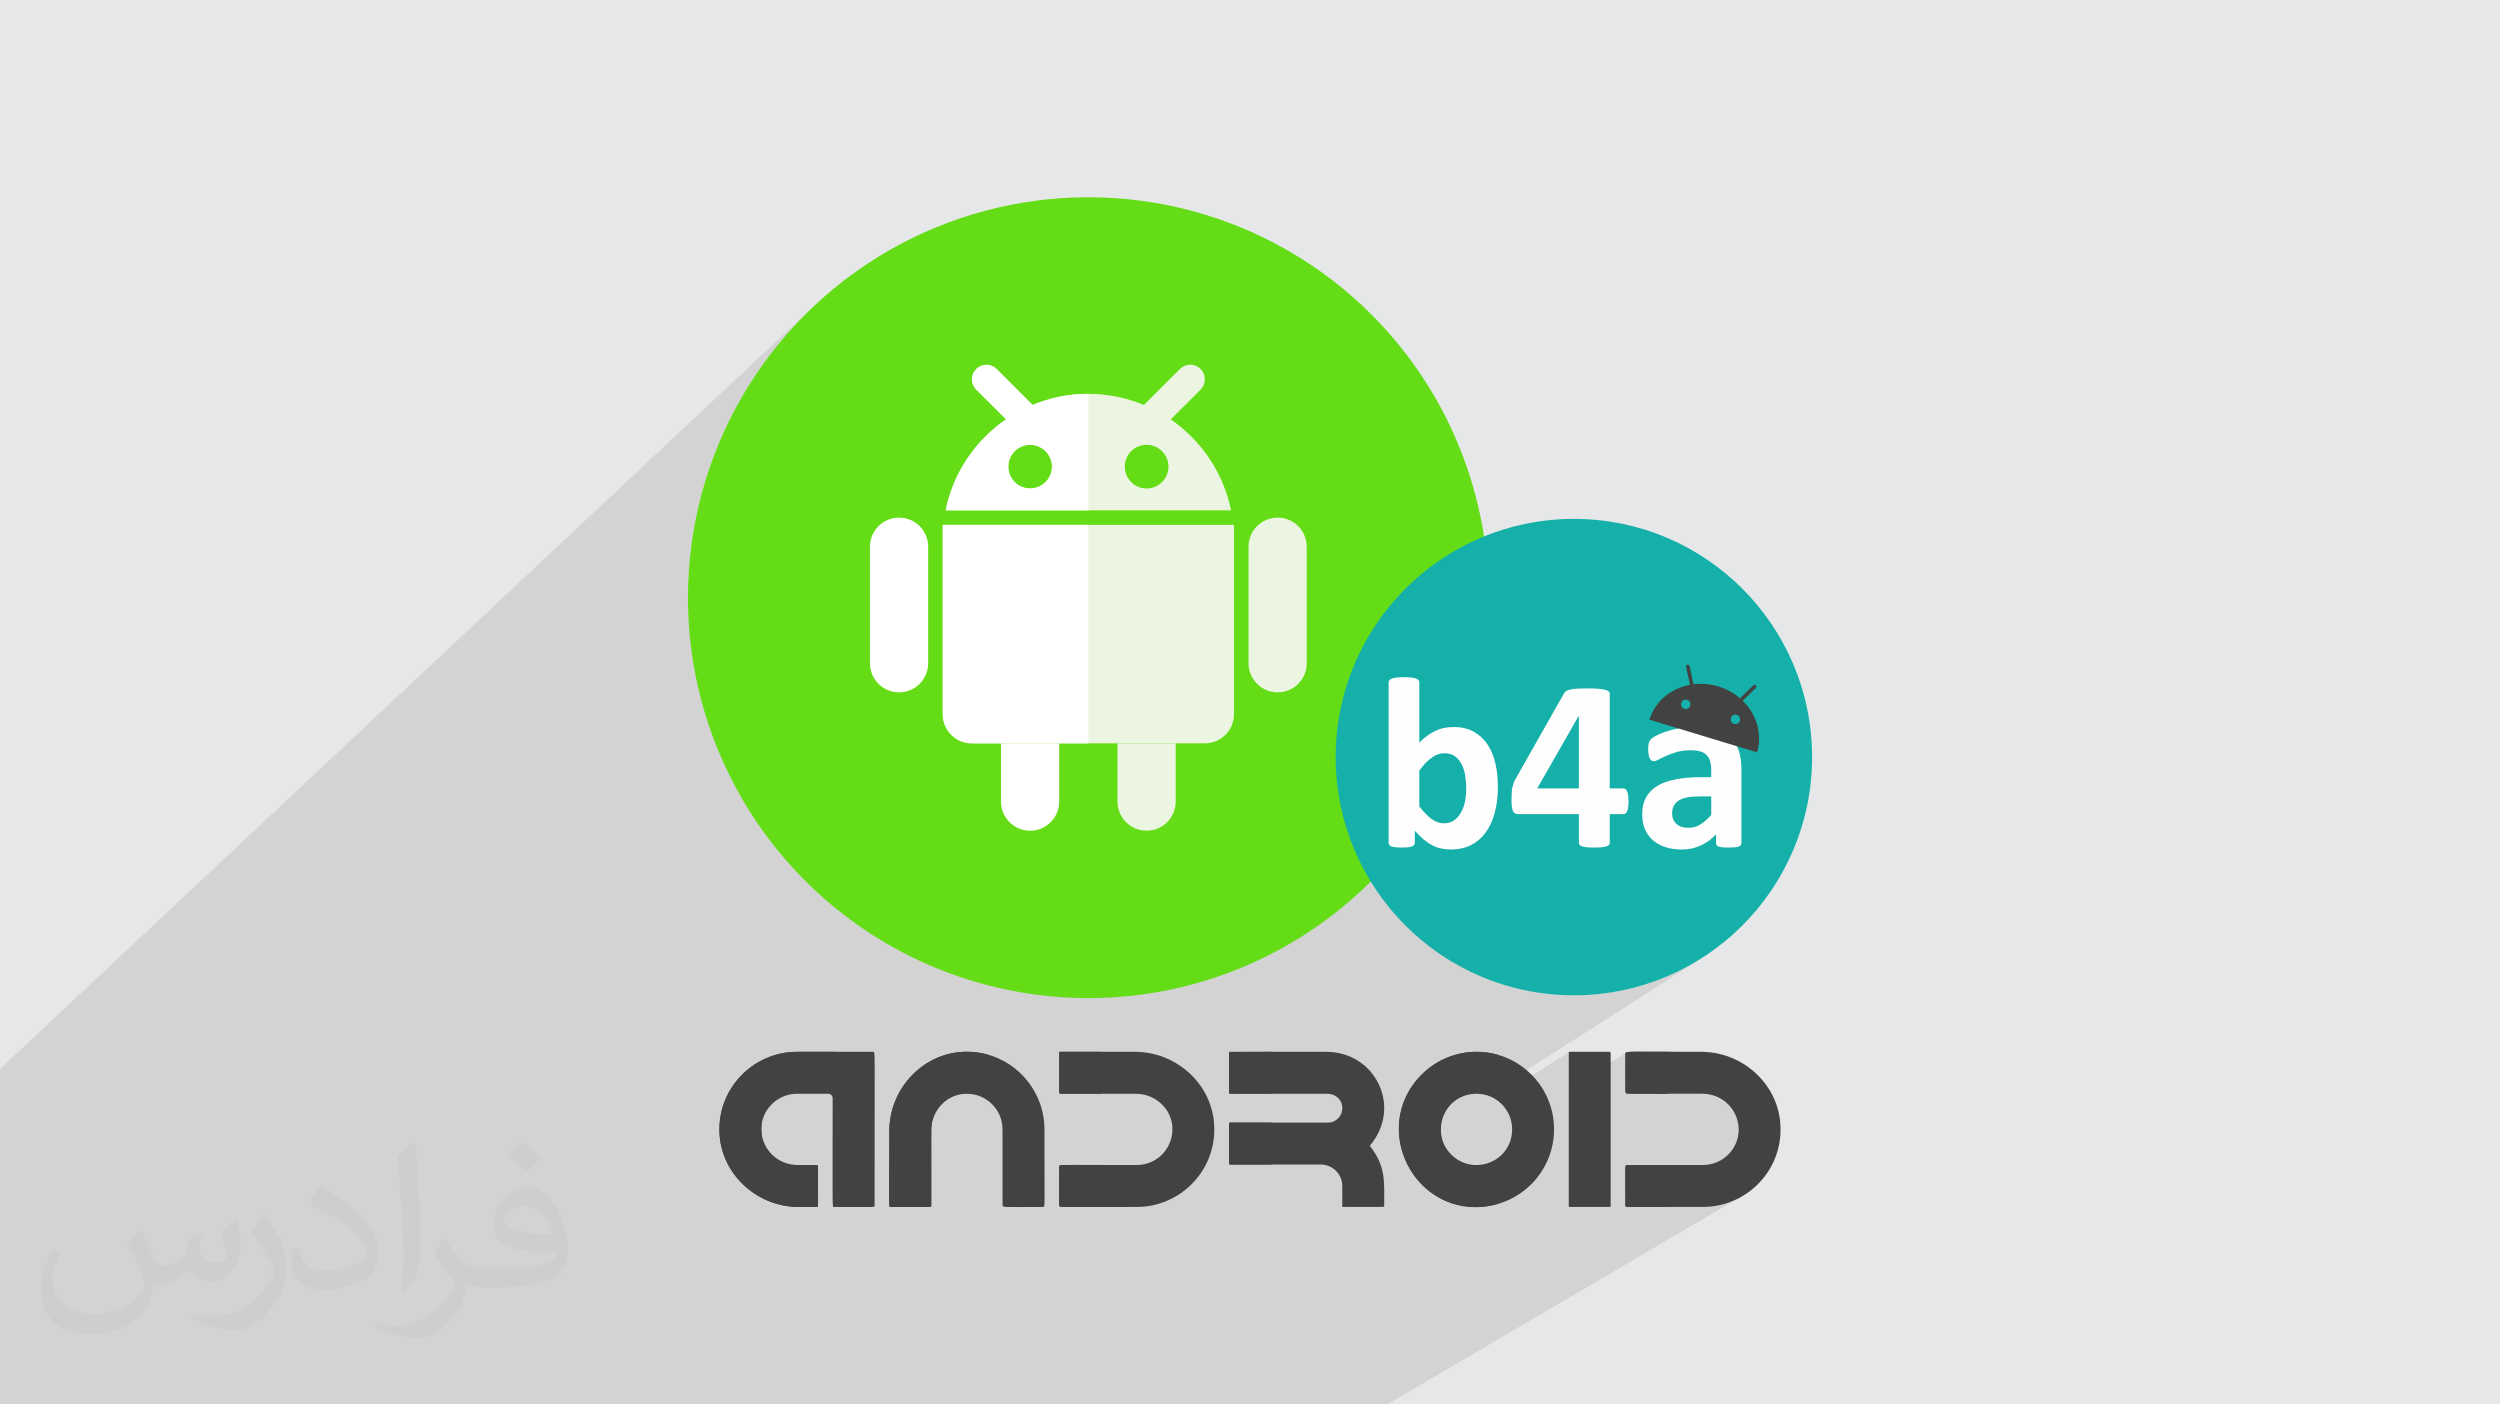 <?xml version="1.0" encoding="UTF-8"?>
<!DOCTYPE svg PUBLIC "-//W3C//DTD SVG 1.1//EN" "http://www.w3.org/Graphics/SVG/1.1/DTD/svg11.dtd">
<!-- Creator: CorelDRAW 2018 (64-Bit) -->
<svg xmlns="http://www.w3.org/2000/svg" xml:space="preserve" width="356px" height="200px" version="1.1" style="shape-rendering:geometricPrecision; text-rendering:geometricPrecision; image-rendering:optimizeQuality; fill-rule:evenodd; clip-rule:evenodd"
viewBox="0 0 356 200"
 xmlns:xlink="http://www.w3.org/1999/xlink"
 enable-background="new 0 0 468 468">
 <defs>
  <style type="text/css">
   <![CDATA[
    .fil3 {fill:#434242}
    .fil7 {fill:#14B0A9}
    .fil4 {fill:#64DD17}
    .fil0 {fill:#E6E7E8}
    .fil5 {fill:#ECF5E1}
    .fil6 {fill:white}
    .fil8 {fill:#FEFEFE;fill-rule:nonzero}
    .fil2 {fill:#373435;fill-opacity:0.031}
    .fil1 {fill:#2B2A29;fill-opacity:0.102}
   ]]>
  </style>
 </defs>
 <g id="Layer_x0020_1">
  <polygon class="fil0" points="-0.55,0 356.55,0 356.55,200 -0.55,200 "/>
  <path class="fil1" d="M107.25 200l-0.04 0 -0.04 0 -0.03 0 -0.01 0 -0.02 0 -0.11 0 -0.12 0 -0.07 0 -0.17 0 -0.16 0 0 0 -0.05 0 -0.65 0 0 0 -0.6 0 -0.22 0 -1.05 0 -0.26 0 0 0 -0.64 0 -1.14 0 -0.03 0 -0.02 0 -0.32 0 -0.11 0 -0.04 0 -0.03 0 0 0 -0.59 0 -1.4 0 -0.93 0 -0.48 0 -0.09 0 -0.04 0 -0.14 0 -2.83 0 -0.47 0 -0.96 0 -0.39 0 -0.05 0 -0.82 0 0 0 -0.04 0 -1.82 0 -0.39 0 -1.31 0 -0.45 0 -0.09 0 -0.01 0 -0.03 0 -0.1 0 -0.21 0 -0.04 0 -0.53 0 -0.25 0 0 0 -0.73 0 -0.37 0 -0.03 0 -0.01 0 -0.02 0 -0.01 0 -1.07 0 -0.55 0 -1.86 0 -1.75 0 -0.03 0 -0.03 0 -0.31 0 -0.71 0 -2.22 0 -0.02 0 -0.04 0 -0.49 0 -0.16 0 -0.11 0 -0.29 0 -0.22 0 -0.12 0 -1.02 0 -0.07 0 -1.28 0 -0.56 0 -0.36 0 -0.54 0 -0.01 0 0 0 -0.17 0 -0.8 0 -2.72 0 -2.59 0 -0.01 0 -5.9 0 -0.66 0 -0.7 0 -1.12 0 -1.97 0 -0.89 0 -1.39 0 -0.13 0 -0.26 0 -0.8 0 -2.47 0 -0.79 0 -1.23 0 -0.27 0 -2.96 0 -0.06 0 -2.45 0 -2.17 0 -2 0 -3.34 0 -3.34 0 -0.21 0 -6.47 0 -24.55 0 0 -47.26 0.35 -0.33 116.84 -109.51 -1.98 1.89 -1.89 1.98 -1.79 2.07 -1.69 2.16 -1.59 2.23 -1.48 2.31 -1.38 2.39 -1.26 2.46 -1.14 2.53 -1.02 2.59 -0.9 2.65 -0.76 2.7 -0.64 2.76 -0.5 2.81 -0.36 2.85 -0.22 2.9 -0.08 2.93 0.08 2.94 0.05 0.77 40.91 -36.28 0.33 -0.26 0.36 -0.19 0.38 -0.12 0.4 -0.03 0.39 0.03 0.39 0.12 0.36 0.19 0.32 0.26 5.13 5.13 0.03 -0.01 0.76 -0.31 0.88 -0.29 0.2 -0.06 0.09 -0.03 0.53 -0.17 0.34 -0.07 0.01 -0.01 0.98 -0.22 0.12 -0.02 0.31 -0.07 0.3 -0.04 0.27 -0.05 1.02 -0.13 0.12 -0.01 0.1 -0.01 0.19 -0.01 0.62 -0.05 1.05 -0.03 0 0 1.05 0.03 1.03 0.08 1.02 0.13 1 0.18 0.98 0.22 0.97 0.28 0.95 0.31 0.28 0.11 5.77 -4.88 0.33 -0.26 0.36 -0.19 0.38 -0.12 0.4 -0.03 0.39 0.03 0.39 0.12 0.36 0.19 0.32 0.26 0.27 0.33 0.19 0.36 0.11 0.38 0.04 0.4 -0.04 0.4 -0.11 0.38 -0.19 0.36 -0.27 0.33 -4.25 4.24 1.58 1.2 1.45 1.34 1.32 1.46 1.17 1.59 1.02 1.7 0.86 1.8 0.69 1.89 0.5 1.97 -2.57 2.07 2.99 0 0 2.79 3.9 -3.11 0.7 -0.39 0.78 -0.24 0.84 -0.08 0.83 0.08 0.78 0.24 0.7 0.39 0.62 0.5 0.5 0.62 0.39 0.7 0.24 0.78 0.08 0.84 0 16.27 16.46 -12.49 -2.41 2.18 -2.19 2.41 -1.95 2.62 -1.7 2.79 -1.43 2.97 -1.14 3.11 -0.84 3.26 -0.17 1.16 7.28 -5.4 0.05 -0.03 0.05 -0.03 0.05 -0.03 0.07 -0.02 0.06 -0.02 0.07 -0.02 0.08 -0.03 0.08 -0.01 0.08 -0.02 0.09 -0.02 0.1 -0.01 0.1 -0.02 0.11 -0.01 0.11 -0.01 0.12 -0.01 0.13 -0.01 0.14 0 0.14 -0.01 0.15 0 0.16 0 0.15 0 0.15 0 0.15 0.01 0.13 0 0.13 0.01 0.12 0.01 0.12 0.01 0.11 0.01 0.1 0.02 0.09 0.01 0.09 0.02 0.09 0.02 0.08 0.01 0.08 0.03 0.07 0.02 0.06 0.02 0.06 0.02 0.06 0.03 0.05 0.03 0.05 0.03 0.04 0.03 0.04 0.03 0.03 0.03 0.02 0.03 0.03 0.04 0.02 0.03 0.02 0.04 0.02 0.04 0.01 0.04 0.01 0.04 0 0.04 0 0.04 0 8.41 1.18 -0.85 0.15 -0.1 0.15 -0.1 0.14 -0.09 0.15 -0.09 0.15 -0.08 0.14 -0.08 0.15 -0.08 0.15 -0.07 0.15 -0.06 0.14 -0.06 0.15 -0.06 0.15 -0.05 0.16 -0.04 0.15 -0.05 0.15 -0.04 0.16 -0.03 0.16 -0.03 0.16 -0.02 0.16 -0.02 0.16 -0.02 0.17 -0.01 0.16 -0.01 0.17 -0.01 0.18 0 0.42 0.01 0.4 0.04 0.39 0.05 0.37 0.07 0.36 0.1 0.34 0.12 0.32 0.14 0.31 0.16 0.29 0.18 0.28 0.19 0.26 0.21 0.25 0.22 0.24 0.24 0.22 0.26 0.21 0.26 0.2 0.29 0.12 0.2 11 -7.84 0.05 -0.03 0.05 -0.03 0.05 -0.03 0.06 -0.03 0.07 -0.02 0.07 -0.03 0.07 -0.02 0.08 -0.02 0.09 -0.02 0.09 -0.02 0.09 -0.02 0.11 -0.02 0.11 -0.02 0.11 -0.01 0.12 -0.02 0.13 -0.01 0.14 -0.01 0.14 -0.01 0.14 -0.01 0.16 0 0.16 -0.01 0.17 0 0.18 -0.01 0.18 0 0.19 0 0.2 0 0.22 0 0.21 0 0.2 0 0.2 0.01 0.18 0 0.18 0.01 0.17 0.01 0.15 0.01 0.16 0.01 0.14 0.01 0.14 0.02 0.13 0.02 0.13 0.02 0.11 0.02 0.11 0.02 0.09 0.02 0.09 0.03 0.09 0.02 0.08 0.03 0.07 0.03 0.06 0.03 0.06 0.03 0.06 0.03 0.04 0.03 0.04 0.04 0.04 0.04 0.03 0.03 0.02 0.04 0.02 0.05 0.01 0.04 0.01 0.05 0 0.04 0 3.61 10.97 -7.69 0.11 -0.03 0.05 -0.01 0.06 0.01 0.04 0.02 0.04 0.02 0.04 0.04 0.02 0.03 0.02 0.04 0.02 0.04 0.01 0.04 0.01 0.05 0.01 0.05 0.01 0.04 0.01 0.05 0.01 0.05 0.01 0.04 0.01 0.05 0.31 1.48 0.02 0.09 0.02 0.09 0.02 0.09 0.02 0.1 0.02 0.09 0.02 0.09 0.02 0.09 0.03 0.09 0.8 -0.05 0.57 0 0.58 0.04 0.58 0.09 0.57 0.12 0.56 0.16 0.55 0.2 0.54 0.23 0.51 0.26 0.13 0.08 0.14 0.08 0.13 0.09 0.14 0.09 0.13 0.09 0.13 0.09 0.13 0.09 0.07 0.06 2.28 -1.56 0.03 -0.03 0.05 -0.01 0.04 -0.02 0.05 0 0.05 0.01 0.05 0.02 0.05 0.03 0.07 0.09 0.02 0.09 -0.02 0.09 -0.04 0.08 -0.07 0.08 -0.07 0.08 -0.07 0.06 -0.06 0.05 -0.07 0.07 -0.07 0.07 -0.06 0.06 -0.07 0.07 -0.07 0.06 -0.07 0.07 -0.06 0.06 -0.07 0.07 -0.07 0.07 -0.13 0.12 -0.17 0.16 -0.18 0.18 -0.19 0.18 -0.16 0.16 -0.12 0.12 -0.06 0.06 0.09 0.1 0.09 0.09 0.08 0.08 0.08 0.09 0.08 0.08 0.07 0.09 0.08 0.09 0.08 0.09 0.03 0.05 0.04 0.05 0.04 0.04 0.03 0.05 0.04 0.05 0.03 0.04 0.04 0.05 0.03 0.05 0.03 0.05 0.04 0.04 0.03 0.05 0.03 0.05 0.03 0.05 0.03 0.05 0.04 0.05 0.03 0.04 0.11 0.17 0.11 0.21 0.11 0.22 0.11 0.23 0.11 0.24 0.09 0.22 0.08 0.21 0.07 0.18 0.1 0.35 0.09 0.36 0.07 0.37 0.05 0.38 0.03 0.39 0.01 0.39 -0.01 0.38 -0.04 0.37 -0.01 0.13 -0.02 0.15 -0.03 0.16 -0.03 0.17 -0.04 0.17 -0.03 0.16 -0.05 0.15 -0.04 0.11 -2.25 1.51 0.02 0.23 0.02 0.38 0 0.39 0 10.41 0 0.06 -0.01 0.05 -0.01 0.05 -0.02 0.05 -0.03 0.05 -0.03 0.04 -0.03 0.04 -0.04 0.04 -0.05 0.03 -31.09 20.43 0.61 0.16 3.37 0.51 3.47 0.18 3.47 -0.18 3.36 -0.51 3.25 -0.84 3.12 -1.14 2.97 -1.43 2.79 -1.7 -31.33 20.04 0.11 0.02 1.05 0.5 10.52 -6.71 -0.01 0.01 -0.01 0.01 -0.01 0.02 0 0.01 -0.01 0.02 0 5.16 8.18 -5.15 0.25 -0.06 0.47 -0.04 0.76 -0.01 1.12 0 1.55 0.01 2.06 0.01 -0.31 0.19 -0.01 0.02 -0.02 0.07 -0.01 0.07 0 1.83 -0.01 1.39 0 0.99 0.01 0.68 0.03 0.41 0.06 0.22 0.09 0.08 0.13 0.02 4.61 0 1.59 0.22 1.34 0.63 1.07 0.94 0.76 1.17 0.41 1.33 0.04 1.4 -0.38 1.4 -0.83 1.3 -0.38 0.4 -0.42 0.35 -0.45 0.3 -11.2 6.68 3.75 0 4.86 0 2.3 -0.24 2.16 -0.71 1.95 -1.11 -51.43 30.19 -2.7 0 -4.54 0 -3.49 0 -0.47 0 -1.61 0 0 0 -0.53 0 -1.71 0 -0.03 0 -1.4 0 -0.08 0 -3.86 0 -0.3 0 -1.33 0 -5.37 0 -2.47 0 -0.76 0 -0.9 0 -2.38 0 -2.99 0 -2.99 0 -0.19 0 -0.09 0 -0.14 0 -2.93 0 -1.84 0 -0.11 0 -0.25 0 -0.01 0 -5.16 0 -2.1 0 -0.06 0 -1.78 0 -0.39 0 -1.96 0 -0.63 0 -3.72 0 -0.86 0 -0.05 0 -4.83 0 -0.39 0 -1.19 0 -0.29 0 -0.21 0 -1.7 0 -0.01 0 -0.33 0 -0.47 0 -2.48 0 -0.29 0 -0.47 0 -0.47 0 -0.07 0 -0.3 0 -1.16 0 -0.04 0 -0.03 0 -1.01 0 -1.36 0 0 0 -0.82 0 -2.09 0 -0.07 0 -0.04 0 -0.02 0 -0.01 0 -0.08 0 -0.08 0 -1.51 0 -0.57 0 -0.19 0 -0.47 0 -0.4 0 -0.36 0 -0.25 0 -0.2 0 -0.01 0 -0.03 0 -0.28 0 -0.71 0 -0.14 0 -0.25 0 -0.72 0 -0.89 0 -0.51 0 -0.05 0 -0.2 0 -0.01 0zm116.14 -35.41l0 0 14.35 -8.84 0 0 -14.35 8.84z"/>
  <path class="fil2" d="M20.06 175.32c0.67,1.06 1.15,2.02 1.53,3.08 0.29,0.67 0.48,1.82 2.02,1.82 0.49,0 1.07,-0.1 1.63,-0.48 0.68,-0.29 1.16,-0.86 1.35,-1.63l0.57 -2.02 1.44 -0.67 0.11 0.1c-0.2,0.76 -0.29,1.53 -0.29,2.01 0,1.73 1.44,2.31 2.59,2.31 0.68,0 1.25,-0.39 1.25,-0.96 0,-0.77 -0.38,-2.21 -0.77,-3.36 0.68,-0.68 1.35,-1.35 2.12,-1.92l0.09 0.09c0.39,1.44 0.58,2.88 0.58,3.84 0,0.96 -0.39,1.92 -0.77,2.59 -0.67,1.35 -1.92,2.41 -3.46,2.41 -1.15,0 -2.4,-0.58 -3.26,-1.64l-0.1 0c-0.86,1.06 -2.12,1.92 -4.13,1.92l-0.67 0c-0.09,1.35 -0.38,2.31 -0.86,3.17 -1.25,2.4 -4.8,4.04 -8.16,4.04 -4.71,0 -7.01,-2.69 -7.01,-6.34 0,-2.21 0.77,-4.32 1.82,-5.76l0.96 0.38c-0.68,1.35 -1.15,2.59 -1.15,3.84 0,3.36 2.78,4.99 5.95,4.99 2.98,0 6.52,-1.82 7.2,-4.03 -0.28,-2.4 -1.15,-3.45 -2.49,-5.66 0.38,-0.67 0.96,-1.44 1.63,-2.21l0.09 0 0 0 0 0 0.2 0.09 0 0 0 0 -0.01 0 0 0 0 0zm54.15 -12.77c0.96,0.58 1.92,1.35 2.89,2.21 -0.58,0.77 -1.16,1.44 -2.03,2.02 -0.95,-0.77 -1.91,-1.44 -2.87,-2.11 0.66,-0.77 1.33,-1.44 1.92,-2.12l0 0 0 0 0.09 0 0 0 0 0 0 0zm0.49 9.22c-1.63,0 -2.89,1.06 -2.89,1.83 0,1.63 3.17,2.2 7.01,2.2 -0.48,-1.92 -2.11,-4.03 -4.12,-4.03zm-3.55 8.93c2.11,0 3.94,-0.1 5.28,-0.38 1.54,-0.39 2.87,-1.16 2.87,-1.73 0,-0.19 0,-0.29 -0.09,-0.48 -0.86,0.09 -1.82,0.09 -2.78,0.09 -2.79,0 -4.99,-0.67 -5.87,-2.2 -0.19,-0.48 -0.37,-0.96 -0.37,-1.54 0,-1.54 0.67,-3.07 1.82,-4.03 0.95,-0.87 2.02,-1.35 3.16,-1.35 1.93,0 3.55,1.54 4.61,4.04 0.59,1.34 1.07,2.88 1.07,4.89 0,1.35 -0.39,2.4 -1.16,3.27 -1.53,1.44 -4.33,2.01 -8.64,2.01l-1.93 0 0 0 -0.47 0c-1.05,0 -1.82,-0.19 -2.4,-0.67l-0.09 0c0,0.29 0.09,0.48 0.09,0.67 0,0.96 -0.3,2.21 -0.96,3.17 -1.93,2.88 -4.03,4.13 -5.77,4.13 -1.82,0 -4.03,-0.67 -6.04,-1.63l0.39 -0.67c0.67,0.28 1.53,0.48 2.78,0.48 3.26,0 7.48,-3.17 8.06,-6.15 -0.09,-0.29 -0.39,-0.57 -0.67,-0.96 -0.96,-1.15 -1.54,-2.11 -2.12,-3.07 0.49,-0.96 0.97,-1.73 1.35,-2.4l0.2 0c1.34,2.78 2.69,4.42 5.47,4.42l0.48 0 0 0 2.02 0 0 0 0 0 -0.29 0.09 0 0 0 0 0 0 0 0 0 0zm-14.04 2.98c0.21,-1.35 0.31,-2.79 0.31,-4.13l0 -2.02c0,-3.74 -0.49,-9.22 -0.88,-12.77 0.69,-0.77 1.64,-1.63 2.41,-2.21l0.19 0.1c0.49,4.51 0.68,9.7 0.68,14.5 0,1.25 -0.1,2.49 -0.19,3.36 -0.12,1.15 -0.77,2.01 -2.12,3.36l-0.28 -0.1 0 0 0 0 -0.12 -0.09 0 0 0 0 0 0 0 0 0 0zm-14.49 -5.96c0.1,1.73 0.96,3.17 3.94,3.17 1.93,0 3.47,-0.48 5.29,-1.34 0.28,-0.1 0.47,-0.29 0.47,-0.48 0,-1.15 -0.87,-2.59 -2.29,-3.94 -1.35,-1.25 -3.28,-2.4 -5,-3.07 -0.57,-0.29 -0.77,-0.48 -0.77,-0.77 0,-0.48 0.67,-1.54 1.25,-2.3l0.19 0c1.92,1.05 4.13,2.59 5.76,4.22 1.44,1.54 2.41,3.17 2.41,4.9 0,1.25 -0.39,2.49 -1.06,3.65 -2.12,1.05 -4.43,1.92 -6.72,1.92 -2.79,0 -4.61,-1.35 -4.61,-4.32 0,-0.29 0,-0.87 0.1,-1.54l0.95 0 0 0 0 0 0.1 -0.1 0 0 0 0 -0.01 0 0 0 0 0zm-4.98 -4.99l1.72 2.79c0.68,1.05 1.26,2.11 1.26,3.93l0 2.31c0,1.82 -1.17,3.74 -3.08,5.76 -1.44,1.34 -2.79,1.92 -4.03,1.92 -1.82,0 -3.85,-0.58 -6.25,-1.63l0.29 -0.68c0.77,0.2 1.63,0.39 2.69,0.39 3.45,0 6.91,-2.5 8.54,-5.57 0.19,-0.39 0.29,-0.67 0.29,-0.86 0,-0.39 -0.2,-0.77 -0.38,-1.06 -0.87,-1.63 -1.83,-3.17 -2.88,-4.51 0.57,-0.87 1.15,-1.73 1.73,-2.6l0.09 0 0 -0.19 0 0 0 0 0 0 0.01 0 0 0z"/>
  <g id="_3123788775456">
  </g>
  <g id="_3123788775104">
  </g>
  <g id="_3123788773056">
  </g>
  <g id="_3123788772224">
  </g>
  <g id="_3123788773184">
  </g>
  <g id="_3123788807936">
  </g>
  <g id="_3123788806624">
  </g>
  <g id="_3123788807200">
  </g>
  <g id="_3123788806400">
  </g>
  <g id="_3123788804768">
  </g>
  <g id="_3123788805952">
  </g>
  <g id="_3123788804544">
  </g>
  <g id="_3123788806208">
  </g>
  <g id="_3123788804288">
  </g>
  <g id="_3123788803776">
  </g>
  <g id="_3123788789408">
   <g>
    <path class="fil3" d="M118.78 171.87c5.86,0 5.76,0.1 5.76,-0.21 0,-22.99 0.11,-21.88 -0.2,-21.88l-10.85 0c-6.3,0 -11.6,5.39 -11,12.08 0.52,5.61 5.46,10.01 11.27,10.01l2.58 0c0.22,0 0.14,0.14 0.14,-5.85 0,-0.06 -0.05,-0.12 -0.12,-0.12l-2.71 0c-4.52,0 -6.83,-5.11 -4,-8.39 0.97,-1.12 2.37,-1.76 3.84,-1.76l4.44 0c0.36,0 0.64,0.28 0.64,0.64 0,16.37 -0.09,15.48 0.21,15.48z"/>
    <path class="fil3" d="M148.54 171.87c0.3,0 0.19,0.36 0.19,-11.05 0,-6.31 -5.4,-11.61 -12.08,-11 -5.61,0.52 -10.01,5.46 -10.01,11.27 0,11.18 -0.1,10.78 0.17,10.78 5.91,0 5.8,0.09 5.8,-0.21l0 -10.68c0,-2.78 2.15,-5.23 5.06,-5.23 2.84,0 5.09,2.3 5.09,5.07l0 10.74c0,0.43 0.07,0.31 5.78,0.31z"/>
    <path class="fil3" d="M161.87 171.87c6.31,0 11.61,-5.39 11,-12.08 -0.51,-5.61 -5.46,-10.01 -11.26,-10.01l-10.69 0c-0.05,0 -0.09,0.04 -0.09,0.09l0 5.7c0,0.1 0.08,0.18 0.17,0.18l10.72 0c2.59,0 4.81,1.85 5.18,4.31 0.46,3.11 -1.95,5.84 -5.02,5.84 -11.47,0 -11.05,-0.11 -11.05,0.26l0 5.45c0,0.37 -0.41,0.26 11.04,0.26z"/>
    <path class="fil3" d="M197.11 171.84c0,-3.66 0.27,-5.7 -2.05,-8.68 4.72,-5.59 0.73,-13.38 -6.18,-13.38 -0.11,0 -13.86,-0.04 -13.86,0.07 0,0.07 -0.03,5.9 0.04,5.9l13.97 0c0.92,0 1.75,0.57 2.01,1.39 0.44,1.4 -0.59,2.72 -1.95,2.72l-13.98 0c-0.05,0 -0.09,0.04 -0.09,0.09l0 5.75c0,0.07 0.05,0.13 0.12,0.13l12.94 0c1.69,0 3.06,1.37 3.06,3.06l0 2.97c0.06,0 5.97,0.03 5.97,-0.02z"/>
    <path class="fil3" d="M211.39 149.83c-0.38,-0.03 -0.75,-0.05 -1.13,-0.05 -2.92,0 -5.72,1.15 -7.81,3.24 -6.57,6.56 -2.56,17.87 6.67,18.79 6.98,0.7 12.82,-5.15 12.12,-12.12 -0.51,-5.19 -4.66,-9.34 -9.85,-9.86zm3.87 11.85c-0.67,4.06 -5.69,5.64 -8.6,2.73 -2.93,-2.93 -1.28,-7.93 2.73,-8.59 3.48,-0.58 6.44,2.39 5.87,5.86z"/>
    <path class="fil3" d="M223.52 171.87l5.72 0c0.07,0 0.12,-0.05 0.12,-0.12l0 -21.8c0,-0.09 -0.08,-0.17 -0.17,-0.17l-5.71 0c-0.05,0 -0.09,0.03 -0.09,0.08l0 21.89c0,0.07 0.06,0.12 0.13,0.12z"/>
    <path class="fil3" d="M231.67 171.87l10.84 0c6.3,0 11.61,-5.39 10.99,-12.08 -0.51,-5.61 -5.45,-10.01 -11.26,-10.01 -11,0 -10.78,-0.15 -10.78,0.35 0,5.54 -0.11,5.61 0.31,5.61l10.58 0.01c4.51,0 6.83,5.11 4,8.39 -0.97,1.12 -2.37,1.76 -3.84,1.76l-10.83 0c-0.31,0 -0.22,-0.11 -0.22,5.76 0,0.11 0.09,0.21 0.21,0.21z"/>
    <path class="fil3" d="M108.47 161.86c-0.61,-6.64 4.65,-12.08 11,-12.08l-5.98 0c-6.3,0 -11.6,5.39 -11,12.08 0.52,5.61 5.46,10.01 11.27,10.01l2.58 0c0.19,0 0.14,-0.28 0.14,-0.47 -4.3,-1.28 -7.6,-5.02 -8.01,-9.54z"/>
    <path class="fil3" d="M140.69 150.19c-7.25,-2.05 -14.05,3.62 -14.05,10.9 0,11.18 -0.1,10.78 0.17,10.78 5.91,0 5.8,0.09 5.8,-0.21 0,-11.83 -0.01,-10.63 0.01,-10.97 0.17,-4.95 3.53,-9.21 8.07,-10.5z"/>
    <path class="fil3" d="M156.8 166.16c0,-0.14 0.11,-0.26 0.25,-0.26 -6.32,0 -6.22,-0.09 -6.22,0.26 0,5.75 -0.1,5.71 0.25,5.71l5.98 0c-0.36,0 -0.26,0.04 -0.26,-5.71z"/>
    <path class="fil3" d="M151 155.75l5.98 0c-0.1,0 -0.18,-0.08 -0.18,-0.18l0 -5.7c0,-0.05 0.04,-0.09 0.09,-0.09l-5.97 0c-0.05,0 -0.09,0.04 -0.09,0.09l0 5.7c0,0.1 0.08,0.18 0.17,0.18z"/>
    <path class="fil3" d="M181.03 155.75c-0.06,0 -0.04,-5.83 -0.04,-5.9 0,-0.04 0.03,-0.07 0.07,-0.07l-5.97 0c-0.04,0 -0.07,0.03 -0.07,0.07l0 5.85c0,0.07 5.94,0.05 6.01,0.05z"/>
    <path class="fil3" d="M180.99 165.7l0 -5.75c0,-0.05 0.04,-0.09 0.09,-0.09l-5.97 0c-0.05,0 -0.09,0.04 -0.09,0.09l0 5.75c0,0.07 0.05,0.13 0.12,0.13l5.97 0c-0.07,0 -0.12,-0.06 -0.12,-0.13z"/>
    <path class="fil3" d="M213.26 150.19c-0.61,-0.17 -1.23,-0.29 -1.87,-0.36 -0.38,-0.03 -0.75,-0.05 -1.13,-0.05 -2.92,0 -5.72,1.15 -7.81,3.24 -7.92,7.91 -0.28,21.52 10.77,18.44 -10.81,-3.04 -10.63,-18.29 0.04,-21.27z"/>
    <path class="fil3" d="M237.74 155.75c-0.42,0 -0.31,-0.08 -0.31,-5.62 0,-0.2 0.16,-0.35 0.35,-0.35 -6.22,0 -6.32,-0.13 -6.32,0.35l0 5.3c0,0.43 0.03,0.32 6.28,0.32z"/>
    <path class="fil3" d="M237.43 171.66c0,-5.87 -0.09,-5.76 0.23,-5.76l-5.98 0c-0.31,0 -0.22,-0.11 -0.22,5.76 0,0.11 0.09,0.21 0.21,0.21l5.98 0c-0.12,0 -0.22,-0.1 -0.22,-0.21z"/>
   </g>
   <g>
    <circle class="fil4" cx="154.98" cy="85.11" r="57.02"/>
    <g>
     <path class="fil5" d="M134.25 74.74l0 26.96c0,2.29 1.85,4.15 4.14,4.15l33.18 0c2.29,0 4.15,-1.86 4.15,-4.15l0 -26.96 -41.47 0z"/>
     <path class="fil5" d="M177.79 77.86c0,-2.3 1.86,-4.15 4.15,-4.15 2.29,0 4.14,1.85 4.14,4.15l0 16.58c0,2.29 -1.85,4.15 -4.14,4.15 -2.29,0 -4.15,-1.86 -4.15,-4.15l0 -16.58z"/>
    </g>
    <g>
     <path class="fil6" d="M123.88 77.86c0,-2.3 1.86,-4.15 4.15,-4.15 2.29,0 4.14,1.85 4.14,4.15l0 16.58c0,2.29 -1.85,4.15 -4.14,4.15 -2.29,0 -4.15,-1.86 -4.15,-4.15l0 -16.58z"/>
     <path class="fil6" d="M142.54 105.85l8.29 0 0 8.29c0,2.29 -1.85,4.15 -4.14,4.15 -2.29,0 -4.15,-1.86 -4.15,-4.15l0 -8.29z"/>
    </g>
    <g>
     <path class="fil5" d="M159.13 105.85l8.29 0 0 8.29c0,2.29 -1.85,4.15 -4.14,4.15 -2.29,0 -4.15,-1.86 -4.15,-4.15l0 -8.29z"/>
     <path class="fil5" d="M166.71 59.72l4.25 -4.24c0.81,-0.81 0.81,-2.13 0,-2.94 -0.81,-0.81 -2.12,-0.81 -2.93,0l-5.13 5.13c-2.44,-1.01 -5.11,-1.59 -7.92,-1.59 -10.03,0 -18.39,7.13 -20.32,16.59l3.73 0 33.18 0 3.73 0c-1.09,-5.35 -4.24,-9.96 -8.59,-12.95zm-20.02 9.84c-1.72,0 -3.11,-1.39 -3.11,-3.11 0,-1.72 1.39,-3.11 3.11,-3.11 1.71,0 3.11,1.39 3.11,3.11 0,1.72 -1.4,3.11 -3.11,3.11zm16.59 0c-1.72,0 -3.11,-1.39 -3.11,-3.11 0,-1.72 1.39,-3.11 3.11,-3.11 1.71,0 3.11,1.39 3.11,3.11 0,1.72 -1.4,3.11 -3.11,3.11z"/>
    </g>
    <g>
     <path class="fil6" d="M147.06 57.67l-5.13 -5.13c-0.81,-0.81 -2.12,-0.81 -2.93,0 -0.81,0.81 -0.81,2.13 0,2.94l4.25 4.24c-4.35,2.99 -7.5,7.6 -8.59,12.95l3.73 0 16.59 0 0 -16.59c-2.81,0 -5.48,0.58 -7.92,1.59zm-0.37 11.89c-1.72,0 -3.11,-1.39 -3.11,-3.11 0,-1.72 1.39,-3.11 3.11,-3.11 1.71,0 3.11,1.39 3.11,3.11 0,1.72 -1.4,3.11 -3.11,3.11z"/>
     <path class="fil6" d="M154.98 74.74l-20.73 0 0 26.96c0,2.29 1.85,4.15 4.14,4.15l16.59 0 0 -31.11z"/>
    </g>
    <circle class="fil7" cx="224.12" cy="107.81" r="33.92"/>
    <path class="fil8" d="M213.3 112.05c0,1.37 -0.15,2.6 -0.45,3.71 -0.3,1.09 -0.73,2.03 -1.3,2.8 -0.57,0.78 -1.26,1.37 -2.09,1.79 -0.82,0.41 -1.76,0.62 -2.81,0.62 -0.52,0 -1,-0.05 -1.45,-0.15 -0.45,-0.09 -0.88,-0.25 -1.29,-0.47 -0.42,-0.23 -0.82,-0.5 -1.22,-0.84 -0.39,-0.33 -0.8,-0.74 -1.22,-1.21l0 1.69c0,0.13 -0.03,0.23 -0.09,0.32 -0.07,0.09 -0.17,0.16 -0.32,0.22 -0.14,0.06 -0.33,0.1 -0.58,0.12 -0.24,0.02 -0.53,0.04 -0.88,0.04 -0.36,0 -0.65,-0.02 -0.89,-0.04 -0.24,-0.02 -0.43,-0.06 -0.58,-0.12 -0.14,-0.06 -0.24,-0.13 -0.3,-0.22 -0.06,-0.09 -0.09,-0.19 -0.09,-0.32l0 -22.82c0,-0.11 0.04,-0.21 0.11,-0.31 0.07,-0.09 0.18,-0.17 0.36,-0.23 0.16,-0.06 0.39,-0.11 0.66,-0.15 0.28,-0.03 0.63,-0.05 1.06,-0.05 0.42,0 0.78,0.02 1.06,0.05 0.27,0.04 0.5,0.09 0.66,0.15 0.17,0.06 0.29,0.14 0.35,0.23 0.08,0.1 0.11,0.2 0.11,0.31l0 8.56c0.39,-0.39 0.79,-0.72 1.18,-1 0.39,-0.28 0.79,-0.5 1.18,-0.69 0.39,-0.17 0.79,-0.31 1.21,-0.39 0.42,-0.08 0.85,-0.12 1.32,-0.12 1.14,0 2.11,0.23 2.91,0.69 0.79,0.46 1.44,1.07 1.95,1.85 0.5,0.77 0.87,1.67 1.1,2.71 0.23,1.03 0.34,2.12 0.34,3.27zm-4.51 0.3c0,-0.66 -0.05,-1.29 -0.15,-1.9 -0.09,-0.62 -0.26,-1.16 -0.51,-1.63 -0.24,-0.47 -0.56,-0.85 -0.95,-1.13 -0.38,-0.29 -0.87,-0.43 -1.46,-0.43 -0.29,0 -0.57,0.04 -0.85,0.12 -0.28,0.08 -0.56,0.23 -0.86,0.42 -0.29,0.19 -0.59,0.45 -0.91,0.76 -0.31,0.31 -0.64,0.7 -0.99,1.16l0 5.13c0.62,0.78 1.2,1.37 1.76,1.78 0.56,0.41 1.15,0.61 1.76,0.61 0.57,0 1.05,-0.14 1.44,-0.43 0.39,-0.29 0.73,-0.66 0.99,-1.13 0.25,-0.46 0.44,-0.98 0.56,-1.57 0.11,-0.59 0.17,-1.18 0.17,-1.76l0 0zm23.11 1.77c0,0.59 -0.06,1.04 -0.18,1.35 -0.12,0.3 -0.29,0.46 -0.5,0.46l-1.99 0 0 4.06c0,0.12 -0.03,0.22 -0.1,0.31 -0.07,0.09 -0.19,0.16 -0.36,0.22 -0.18,0.05 -0.41,0.1 -0.68,0.13 -0.28,0.02 -0.64,0.04 -1.08,0.04 -0.42,0 -0.77,-0.02 -1.05,-0.04 -0.29,-0.03 -0.52,-0.08 -0.68,-0.13 -0.17,-0.06 -0.29,-0.13 -0.35,-0.22 -0.07,-0.09 -0.1,-0.19 -0.1,-0.31l0 -4.06 -8.58 0c-0.16,0 -0.31,-0.02 -0.43,-0.06 -0.13,-0.04 -0.24,-0.14 -0.33,-0.28 -0.08,-0.15 -0.15,-0.36 -0.19,-0.63 -0.04,-0.27 -0.06,-0.63 -0.06,-1.09 0,-0.37 0.01,-0.69 0.03,-0.96 0.01,-0.27 0.04,-0.52 0.08,-0.74 0.05,-0.22 0.11,-0.43 0.18,-0.63 0.07,-0.19 0.17,-0.4 0.29,-0.62l6.96 -12.29c0.06,-0.1 0.16,-0.19 0.3,-0.26 0.14,-0.08 0.33,-0.14 0.58,-0.19 0.25,-0.06 0.57,-0.09 0.95,-0.12 0.37,-0.02 0.84,-0.03 1.38,-0.03 0.59,0 1.1,0.01 1.51,0.04 0.43,0.03 0.76,0.08 1.01,0.14 0.25,0.06 0.43,0.14 0.55,0.23 0.12,0.1 0.17,0.2 0.17,0.33l0 13.5 1.99 0c0.19,0 0.35,0.14 0.48,0.43 0.13,0.28 0.2,0.75 0.2,1.42l0 0zm-7.07 -12.15l-0.04 0 -5.89 10.3 5.93 0 0 -10.3 0 0zm23.15 18.08c0,0.16 -0.06,0.28 -0.17,0.38 -0.12,0.09 -0.3,0.16 -0.55,0.2 -0.25,0.04 -0.62,0.06 -1.11,0.06 -0.52,0 -0.9,-0.02 -1.13,-0.06 -0.24,-0.04 -0.41,-0.11 -0.51,-0.2 -0.1,-0.1 -0.15,-0.22 -0.15,-0.38l0 -1.23c-0.63,0.68 -1.36,1.21 -2.17,1.58 -0.82,0.38 -1.72,0.57 -2.72,0.57 -0.81,0 -1.57,-0.11 -2.26,-0.32 -0.68,-0.21 -1.28,-0.53 -1.78,-0.95 -0.5,-0.43 -0.89,-0.95 -1.17,-1.57 -0.28,-0.63 -0.41,-1.36 -0.41,-2.18 0,-0.91 0.17,-1.69 0.52,-2.35 0.36,-0.67 0.88,-1.22 1.58,-1.66 0.7,-0.43 1.56,-0.75 2.61,-0.95 1.03,-0.21 2.24,-0.32 3.62,-0.32l1.5 0 0 -0.93c0,-0.49 -0.04,-0.92 -0.15,-1.28 -0.09,-0.36 -0.25,-0.67 -0.48,-0.91 -0.22,-0.25 -0.52,-0.42 -0.9,-0.54 -0.37,-0.12 -0.84,-0.17 -1.39,-0.17 -0.73,0 -1.38,0.08 -1.95,0.24 -0.57,0.16 -1.07,0.34 -1.51,0.54 -0.44,0.19 -0.81,0.38 -1.1,0.54 -0.3,0.16 -0.54,0.24 -0.72,0.24 -0.13,0 -0.24,-0.04 -0.34,-0.12 -0.1,-0.08 -0.18,-0.2 -0.24,-0.35 -0.07,-0.15 -0.11,-0.34 -0.15,-0.56 -0.03,-0.21 -0.05,-0.46 -0.05,-0.72 0,-0.36 0.03,-0.64 0.09,-0.85 0.05,-0.21 0.16,-0.39 0.32,-0.56 0.17,-0.17 0.45,-0.35 0.86,-0.55 0.4,-0.2 0.87,-0.39 1.41,-0.56 0.55,-0.18 1.14,-0.32 1.78,-0.43 0.65,-0.11 1.31,-0.17 1.99,-0.17 1.21,0 2.25,0.12 3.11,0.36 0.86,0.24 1.57,0.6 2.12,1.09 0.56,0.49 0.97,1.13 1.22,1.9 0.26,0.77 0.38,1.7 0.38,2.76l0 10.41zm-4.3 -6.64l-1.66 0c-0.7,0 -1.3,0.05 -1.8,0.15 -0.5,0.11 -0.9,0.26 -1.21,0.47 -0.32,0.21 -0.54,0.46 -0.68,0.75 -0.15,0.3 -0.22,0.64 -0.22,1.02 0,0.65 0.21,1.16 0.61,1.53 0.41,0.37 0.98,0.55 1.71,0.55 0.61,0 1.17,-0.15 1.69,-0.47 0.51,-0.31 1.03,-0.76 1.56,-1.37l0 -2.63z"/>
    <path class="fil3" d="M247.18 101.77c0.41,0.04 0.63,0.4 0.6,0.71 -0.03,0.42 -0.4,0.65 -0.73,0.62 -0.86,-0.08 -0.77,-1.4 0.13,-1.33l0 0zm-7.05 -2.14c0.89,0.11 0.7,1.44 -0.16,1.33 -0.88,-0.11 -0.72,-1.44 0.16,-1.33zm8.68 0.87c-0.21,-0.26 -0.41,-0.45 -0.65,-0.71 0.05,-0.07 0.99,-0.96 1.08,-1.05 0.18,-0.18 0.36,-0.34 0.54,-0.53 0.12,-0.12 0.51,-0.39 0.24,-0.62 -0.14,-0.11 -0.27,-0.05 -0.36,0.03l-1.35 1.3c-0.17,0.17 -0.35,0.36 -0.53,0.52 -0.09,-0.06 -0.21,-0.18 -0.31,-0.26 -0.32,-0.25 -0.7,-0.49 -1.05,-0.7 -1.33,-0.75 -2.94,-1.15 -4.46,-1.1l-0.8 0.05c-0.07,-0.23 -0.11,-0.49 -0.17,-0.73l-0.31 -1.48c-0.03,-0.12 -0.05,-0.25 -0.08,-0.37 -0.03,-0.1 -0.13,-0.22 -0.29,-0.19 -0.33,0.05 -0.17,0.47 -0.13,0.67 0.05,0.24 0.1,0.48 0.15,0.72 0.06,0.26 0.11,0.5 0.16,0.74 0.03,0.12 0.15,0.65 0.15,0.72 -0.16,0.05 -0.32,0.07 -0.48,0.11 -0.64,0.16 -1.18,0.38 -1.75,0.67l-0.4 0.23c-1.11,0.66 -2.07,1.65 -2.68,2.85 -0.12,0.25 -0.41,0.87 -0.44,1.12 5.1,1.55 10.2,3.09 15.3,4.64 0.12,-0.26 0.22,-0.91 0.25,-1.2 0.12,-0.98 0,-2.1 -0.3,-2.99 -0.16,-0.44 -0.5,-1.27 -0.79,-1.68 -0.09,-0.12 -0.17,-0.25 -0.26,-0.38 -0.09,-0.13 -0.18,-0.25 -0.28,-0.38l0 0z"/>
   </g>
  </g>
 </g>
</svg>
